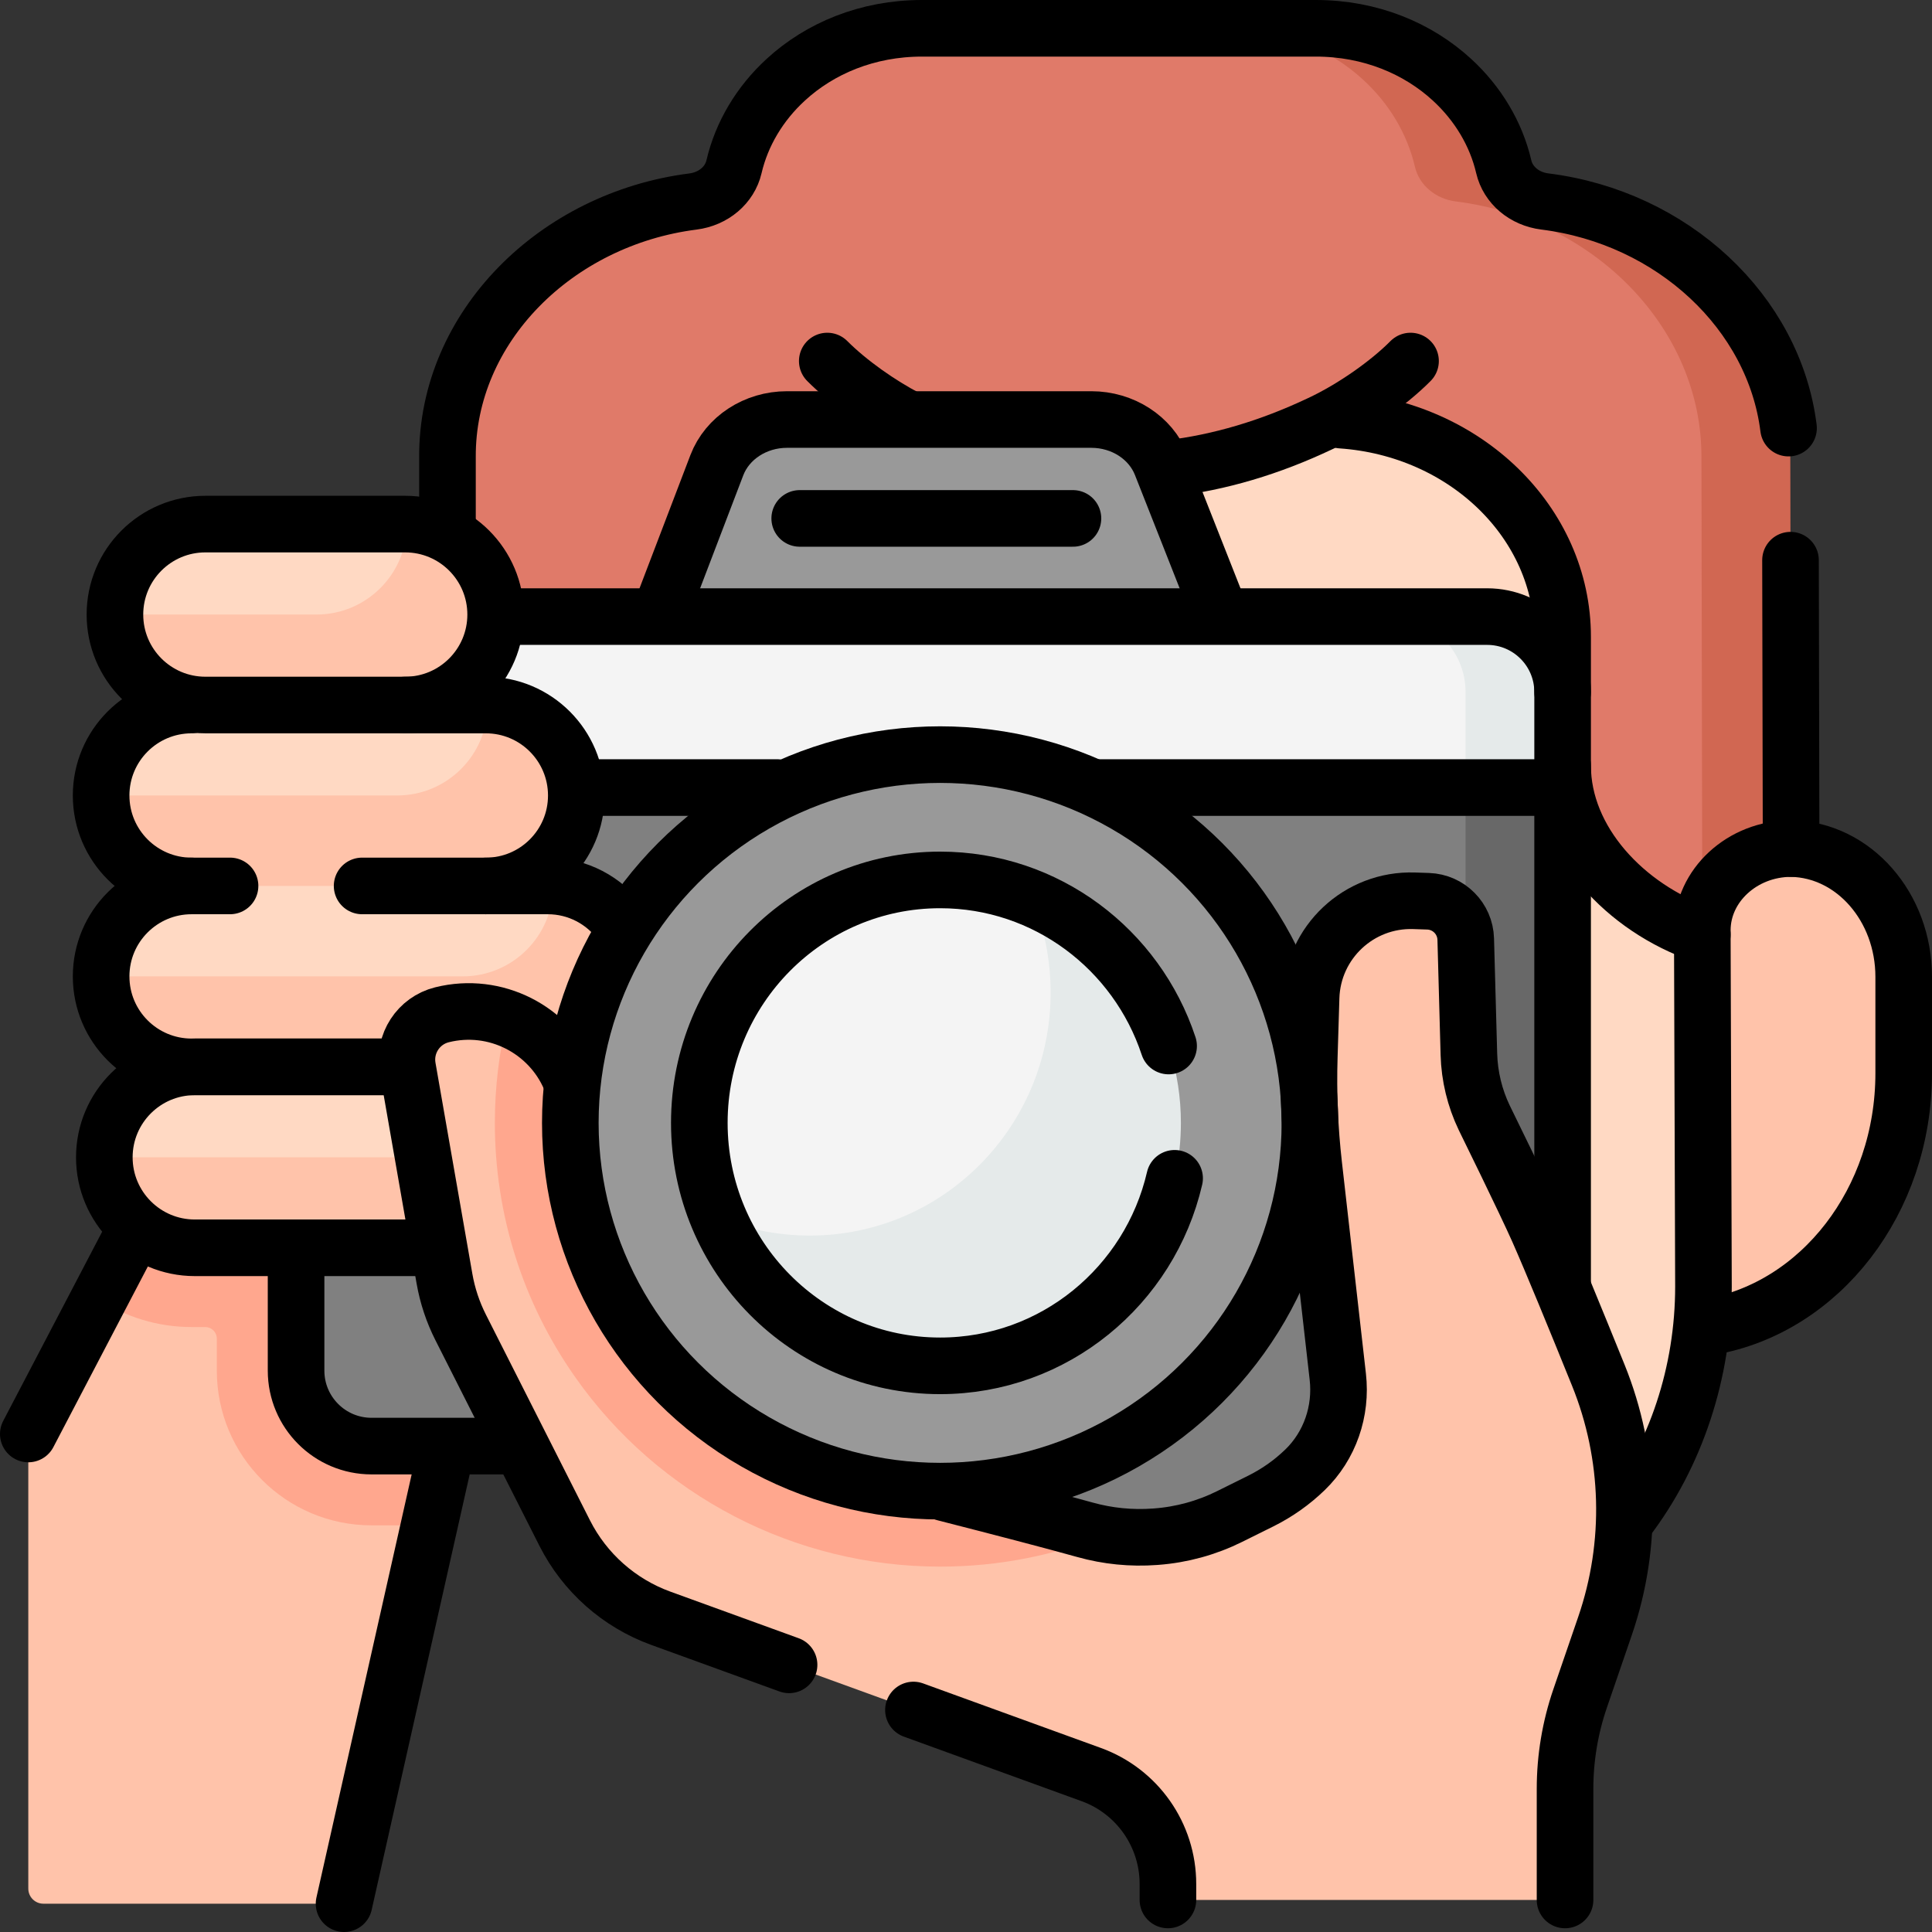 <?xml version="1.0" encoding="UTF-8"?>
<svg xmlns="http://www.w3.org/2000/svg" xmlns:xlink="http://www.w3.org/1999/xlink" version="1.1" id="Capa_1" x="0px" y="0px" viewBox="0 0 512 512" style="enable-background:new 0 0 512 512;" xml:space="preserve" width="512" height="512">
<rect x="0" y="0" width="512" height="512" fill="#333333" stroke="none"/>
<g>
	<g>
		<path style="fill:#FFC3AA;" d="M56.467,310.746l-30.299,33.583L7.956,379.152c-0.299,0.572-0.456,1.208-0.456,1.854V500.5&#10;&#9;&#9;&#9;c0,2.209,1.791,4,4,4h76.478c1.871,0,3.492-1.297,3.902-3.122l21.863-97.147l-4.298-39.436L56.467,310.746z"/>
		<path style="fill:#FFA78E;" d="M120.16,375.72l-6.42,28.51H98.46c-22.644,0-41-18.356-41-41v-8.482&#10;&#9;&#9;&#9;c0-1.694-1.373-3.068-3.068-3.068H50.77c-9.08,0-17.53-2.7-24.6-7.35l22.93-43.84l36.45,16.751L120.16,375.72z"/>
		<path style="fill:#FFC3AA;" d="M440.843,351.604c0.196-0.034,5.131-0.092,8.948-0.133c3.752-0.04,7.486-0.596,11.053-1.761&#10;&#9;&#9;&#9;c25.224-8.24,43.656-34.364,43.656-65.317v-25.508c0-18.784-13.094-34.007-29.841-34.007l-44.164-0.004L440.843,351.604z"/>
		<path style="fill:#FFD9C3;" d="M307.181,425.114C122.226,425.114,138.067,256,138.067,256S103.62,93.818,297.268,93.818&#10;&#9;&#9;&#9;c164.76,0,154.854,132.403,152.799,151.305c-0.158,1.449,1.063,2.556,1.063,2.556l0.306,93.234&#10;&#9;&#9;&#9;c0,26.325-9.733,51.476-26.866,69.468L307.181,425.114z"/>
		<path style="fill:#E07A69;" d="M468.608,127.59c0.113-33.994-24.82-67.699-61.596-72.3c-5.426-0.679-9.742-4.34-10.875-9.202&#10;&#9;&#9;&#9;c-2.031-8.72-7.403-16.62-14.259-22.918c-9.042-8.329-25.7-14.753-40.165-14.753L328.831,7.5h-84.499&#10;&#9;&#9;&#9;c-14.464,0-27.075,5.322-36.117,13.651c-6.859,6.3-11.67,14.325-13.699,23.049c-1.131,4.862-5.449,8.516-10.874,9.204&#10;&#9;&#9;&#9;c-36.262,4.6-65.247,33.273-65.058,67.76v103.959c12.877,0,23.316,9.469,23.316,21.15v1.406&#10;&#9;&#9;&#9;c20.484-7.073,37.02-24.888,37.02-44.77v-34.134c0-31.373,27.656-56.869,62.057-57.565c0.76,0.386,1.508,0.754,2.231,1.087&#10;&#9;&#9;&#9;c35.548,16.847,71.089,16.843,106.637-0.011c0.727-0.339,1.461-0.702,2.195-1.076c10.265-1.78,19.015-0.181,25.25,5.299&#10;&#9;&#9;&#9;c21.739,9.139,36.819,29.1,36.819,52.266v34.134c0,19.882,16.536,37.697,37.02,44.77v-1.164c0-0.582,0.026-1.159,0.076-1.73&#10;&#9;&#9;&#9;c0-17.522,8.428-22.108,20.791-22.133L468.608,127.59z"/>
		<path style="fill:#D16752;" d="M474.66,224.88c-13,0.02-23.53,9.84-23.53,21.64l-0.23-125.36c0.12-33.99-28.28-63.17-65.06-67.77&#10;&#9;&#9;&#9;c-5.42-0.68-9.74-4.34-10.87-9.2c-2.03-8.72-6.84-16.74-13.7-23.04c-9.04-8.33-21.65-13.65-36.11-13.65h23.54&#10;&#9;&#9;&#9;c14.46,0,27.07,5.32,36.11,13.65c6.86,6.3,11.67,14.32,13.7,23.04c1.13,4.86,5.45,8.52,10.87,9.2&#10;&#9;&#9;&#9;c36.78,4.6,65.18,33.78,65.07,67.77L474.66,224.88z"/>
		<path style="fill:#999999;" d="M324.843,166.747l-17.092-43.616c-2.831-7.176-10.238-11.954-18.533-11.954h-80.658&#10;&#9;&#9;&#9;c-8.368,0-15.825,4.862-18.601,12.128l-16.599,43.441H324.843z"/>
		<path style="fill:#808080;" d="M406.914,208.71v154.52c0,11.05-8.96,20-20,20c0,0-31.059,36.881-77.459,36.881&#10;&#9;&#9;&#9;s-82.165-36.881-82.165-36.881H98.46c-11.04,0-20-8.95-20-20V208.71l226.76-12.599L406.914,208.71z"/>
		<path style="fill:#F4F4F4;" d="M411.25,186.055l-0.007,22.655H78.46V183.4c0-11.04,8.96-20,20-20h273.818l18.972,2.655&#10;&#9;&#9;&#9;C402.29,166.055,411.25,175.015,411.25,186.055z"/>
		<path style="fill:#686868;" d="M414.11,208.71v154.52c0,11.05-8.96,20-20,20h-25.72c11.04,0,20-8.95,20-20V208.71l11.52-6.199&#10;&#9;&#9;&#9;L414.11,208.71z"/>
		<path style="fill:#E5EAEA;" d="M414.11,183.4v25.31h-25.72V183.4c0-11.04-8.96-20-20-20h25.72&#10;&#9;&#9;&#9;C405.15,163.4,414.11,172.36,414.11,183.4z"/>
		<g>
			<path style="fill:#FFD9C3;" d="M30.459,162.865c0-13.241,10.734-23.974,23.974-23.974h52.945c0.151,0,0.302,0.001,0.452,0.004&#10;&#9;&#9;&#9;&#9;c12.166,4.605,17.155,10.881,17.155,23.97v0c0,13.241-4.366,19.788-17.607,19.788l-52.945,0.376&#10;&#9;&#9;&#9;&#9;C41.193,183.029,30.459,162.865,30.459,162.865z"/>
			<path style="fill:#FFC3AA;" d="M131.35,162.86c0,6.62-2.68,12.62-7.02,16.96c-4.34,4.34-10.33,7.02-16.95,7.02l-27.336,4.048&#10;&#9;&#9;&#9;&#9;L54.43,186.84c-13.24,0-23.97-10.73-23.97-23.98h53.4c6.62,0,12.61-2.68,16.95-7.02s7.02-10.32,7.02-16.94&#10;&#9;&#9;&#9;&#9;C120.86,139.14,131.35,149.77,131.35,162.86z"/>
		</g>
		<g>
			<path style="fill:#FFD9C3;" d="M26.798,210.814c0-13.241,10.734-23.974,23.974-23.974l77.982,0c0.151,0,0.302,0.001,0.452,0.004&#10;&#9;&#9;&#9;&#9;c12.166,4.605,17.155,10.881,17.155,23.97v0c0,13.241-4.366,19.788-17.607,19.788l-77.982,0.376&#10;&#9;&#9;&#9;&#9;C37.532,230.978,26.798,210.814,26.798,210.814z"/>
			<path style="fill:#FFC3AA;" d="M152.727,210.809c0,6.62-2.68,12.62-7.02,16.96c-4.34,4.34-10.33,7.02-16.95,7.02l-41.372,3.252&#10;&#9;&#9;&#9;&#9;l-36.616-3.252c-13.24,0-23.97-10.73-23.97-23.98h78.438c6.62,0,12.61-2.68,16.95-7.02s7.02-10.32,7.02-16.94&#10;&#9;&#9;&#9;&#9;C142.237,187.089,152.727,197.719,152.727,210.809z"/>
		</g>
		<g>
			<path style="fill:#FFD9C3;" d="M26.798,306.704c0-13.241,10.734-23.974,23.974-23.974l35.807-3.952l53.558,3.952&#10;&#9;&#9;&#9;&#9;c0.151,0,12.482,8.228,12.632,8.23c12.166,4.605,20.972,2.654,20.972,15.744v0c0,13.241-4.366,19.788-17.607,19.788&#10;&#9;&#9;&#9;&#9;l-105.362,0.376C37.532,326.868,26.798,306.704,26.798,306.704z"/>
			<path style="fill:#FFC3AA;" d="M180.107,306.699c0,6.62-2.68,12.62-7.02,16.96c-4.34,4.34-10.33,7.02-16.95,7.02H50.769&#10;&#9;&#9;&#9;&#9;c-13.24,0-23.97-10.73-23.97-23.98h105.817c6.62,0,12.61-2.68,16.95-7.02s7.02-10.32,7.02-16.94&#10;&#9;&#9;&#9;&#9;C169.617,282.979,180.107,293.609,180.107,306.699z"/>
		</g>
		<g>
			<path style="fill:#FFD9C3;" d="M26.798,258.755c0-13.241,10.734-23.974,23.974-23.974h95.362c0.151,0,0.302,0.001,0.452,0.004&#10;&#9;&#9;&#9;&#9;c12.166,4.605,17.155,10.881,17.155,23.97v0c0,13.241-4.366,19.788-17.607,19.788l-95.362,0.376&#10;&#9;&#9;&#9;&#9;C37.532,278.919,26.798,258.755,26.798,258.755z"/>
			<path style="fill:#FFC3AA;" d="M170.107,258.75c0,6.62-9.169,23.98-9.169,23.98l-9.422,6.229l-8.084-6.229H50.769&#10;&#9;&#9;&#9;&#9;c-13.24,0-23.97-10.73-23.97-23.98h95.817c6.62,0,12.61-2.68,16.95-7.02s7.02-10.32,7.02-16.94&#10;&#9;&#9;&#9;&#9;C159.617,235.03,170.107,245.66,170.107,258.75z"/>
		</g>
		<g>
			<path style="fill:#FFC3AA;" d="M414.753,499.271v-25.215c0-8.153,1.351-16.249,3.999-23.96l6.592-19.196&#10;&#9;&#9;&#9;&#9;c7.434-21.649,6.803-45.252-1.782-66.471c-5.911-14.61-12.336-30.283-15.919-38.363c-3.354-7.564-14.304-29.848-14.304-29.848&#10;&#9;&#9;&#9;&#9;c-2.521-5.261-3.907-10.993-4.067-16.825l-0.837-30.517c-0.15-5.456-4.521-9.852-9.975-10.034l-3.7-0.123&#10;&#9;&#9;&#9;&#9;c-14.621-0.486-26.858,10.994-27.304,25.616l-0.481,15.756c-0.291,9.534,0.103,19.076,1.178,28.554l6.381,56.221&#10;&#9;&#9;&#9;&#9;c1.035,9.116-2.1,18.277-8.696,24.654c-3.44,3.326-7.394,6.128-11.741,8.285l-8.251,4.094&#10;&#9;&#9;&#9;&#9;c-6.086,3.019-12.698,4.831-19.473,5.335l-0.251,0.019c-4.345,0.323-8.681,0.126-12.933-0.583c0,0-6.567,0.837-8.441,0.312&#10;&#9;&#9;&#9;&#9;c-14.1-3.952-44.178-11.116-66.026-16.611c-29.512-7.977-53.427-55.089-59.808-71.897l-10.118-20.898&#10;&#9;&#9;&#9;&#9;c-2.239-10.034-5.391-24.302-14.32-27.658c-5.357-2.014-11.363-2.482-17.348-0.992l0,0c-6.24,1.554-10.218,7.666-9.111,14.001&#10;&#9;&#9;&#9;&#9;l9.776,55.944c0.784,4.488,2.228,8.835,4.284,12.9l27.571,54.509c5.306,10.489,14.41,18.562,25.459,22.574l114.092,41.43&#10;&#9;&#9;&#9;&#9;c12.193,4.428,20.311,16.013,20.311,28.985v0.002c0,2.342,1.898,4.24,4.24,4.24h96.762&#10;&#9;&#9;&#9;&#9;C412.855,503.511,414.753,501.612,414.753,499.271z"/>
		</g>
		<path style="fill:#FFA78E;" d="M293.19,406.67c-13.61,5.48-28.48,8.5-44.05,8.5c-38.49,0-74.66-18.79-96.74-50.26&#10;&#9;&#9;&#9;c-13.91-19.81-21.26-43.1-21.26-67.33c0-9.53,1.14-18.79,3.31-27.67c8.94,3.34,16.08,11,18.32,21.05l6.14,27.51&#10;&#9;&#9;&#9;c1.23,5.49,3.43,10.71,6.51,15.41l18.77,28.64c8.28,12.64,21.01,21.7,35.67,25.39c21.85,5.49,53.54,13.54,67.64,17.49&#10;&#9;&#9;&#9;C289.38,405.93,291.28,406.35,293.19,406.67z"/>
		<path style="fill:#999999;" d="M305.55,217.77c-15.952-11.203-35.408-17.788-56.411-17.788c-54.124,0-98,43.694-98,97.593&#10;&#9;&#9;&#9;c0,20.771,6.523,40.021,17.631,55.844c17.71,25.24,47.11,41.75,80.37,41.75c54.12,0,98-43.7,98-97.59&#10;&#9;&#9;&#9;C347.14,264.6,330.71,235.43,305.55,217.77z"/>
		<path style="fill:#F4F4F4;" d="M309.455,297.575c0-26.881-15.393-41.564-36.025-59.545c-7.489-3.114-15.689-4.842-24.291-4.842&#10;&#9;&#9;&#9;c-35.243,0-63.812,28.827-63.812,64.387c0,8.876,1.784,17.331,5.003,25.025c13.388,21.321,32.363,33.041,58.809,33.041&#10;&#9;&#9;&#9;C284.382,355.641,309.455,333.136,309.455,297.575z"/>
		<path style="fill:#E5EAEA;" d="M312.95,297.58c0,35.56-28.57,64.38-63.81,64.38c-26.45,0-49.13-16.23-58.81-39.36&#10;&#9;&#9;&#9;c7.49,3.12,15.69,4.84,24.29,4.84c35.24,0,63.81-28.83,63.81-64.39c0-8.87-1.78-17.33-5-25.02&#10;&#9;&#9;&#9;C296.62,247.66,312.95,270.7,312.95,297.58z"/>
	</g>
	<g>
		<path style="fill:none;stroke:#000000;stroke-width:15;stroke-linecap:round;stroke-linejoin:round;stroke-miterlimit:10;" d="&#10;&#9;&#9;&#9;M293.645,383.23"/>
		<path style="fill:none;stroke:#000000;stroke-width:15;stroke-linecap:round;stroke-linejoin:round;stroke-miterlimit:10;" d="&#10;&#9;&#9;&#9;M78.463,331.903v31.327c0,11.046,8.954,20,20,20h37.827"/>
		<path style="fill:none;stroke:#000000;stroke-width:15;stroke-linecap:round;stroke-linejoin:round;stroke-miterlimit:10;" d="&#10;&#9;&#9;&#9;M414.109,183.404c0-11.046-8.954-20-20-20H133.774"/>
		
			<line style="fill:none;stroke:#000000;stroke-width:15;stroke-linecap:round;stroke-linejoin:round;stroke-miterlimit:10;" x1="414.109" y1="340.29" x2="414.109" y2="202.909"/>
		<path style="fill:none;stroke:#000000;stroke-width:15;stroke-linecap:round;stroke-linejoin:round;stroke-miterlimit:10;" d="&#10;&#9;&#9;&#9;M474.782,224.88c16.468,0.361,29.718,15.447,29.718,34.005v25.508c0,33.983-22.218,62.146-51.249,67.211"/>
		<g>
			<path style="fill:none;stroke:#000000;stroke-width:15;stroke-linecap:round;stroke-linejoin:round;stroke-miterlimit:10;" d="&#10;&#9;&#9;&#9;&#9;M474.502,148.452l0.158,76.426l0,0c-13.004,0.026-23.53,9.842-23.53,21.638v1.164c-20.484-7.073-37.02-24.888-37.02-44.77&#10;&#9;&#9;&#9;&#9;v-34.134c0-30.337-25.856-55.196-58.669-57.434"/>
			<path style="fill:none;stroke:#000000;stroke-width:15;stroke-linecap:round;stroke-linejoin:round;stroke-miterlimit:10;" d="&#10;&#9;&#9;&#9;&#9;M118.584,138.89v-17.726c-0.188-34.488,28.797-63.16,65.059-67.76c5.425-0.688,9.743-4.342,10.874-9.204&#10;&#9;&#9;&#9;&#9;c2.03-8.724,6.841-16.749,13.699-23.049C217.258,12.822,229.868,7.5,244.333,7.5h104.364c14.464,0,27.075,5.322,36.117,13.651&#10;&#9;&#9;&#9;&#9;c6.856,6.297,11.666,14.318,13.697,23.038c1.132,4.861,5.448,8.523,10.875,9.202c33.96,4.249,60.777,29.457,64.594,60.061"/>
			<path style="fill:none;stroke:#000000;stroke-width:15;stroke-linecap:round;stroke-linejoin:round;stroke-miterlimit:10;" d="&#10;&#9;&#9;&#9;&#9;M373.806,95.68c-5.772,5.829-15.202,12.514-23.961,16.605c-13.331,6.321-26.66,10.271-39.989,11.853"/>
		</g>
		<path style="fill:none;stroke:#000000;stroke-width:15;stroke-linecap:round;stroke-linejoin:round;stroke-miterlimit:10;" d="&#10;&#9;&#9;&#9;M431.036,402.798c13.093-17.153,20.399-39.078,20.399-61.885l-0.306-93.234"/>
		
			<line style="fill:none;stroke:#000000;stroke-width:15;stroke-linecap:round;stroke-linejoin:round;stroke-miterlimit:10;" x1="7.5" y1="380.023" x2="35.572" y2="326.349"/>
		
			<line style="fill:none;stroke:#000000;stroke-width:15;stroke-linecap:round;stroke-linejoin:round;stroke-miterlimit:10;" x1="117.727" y1="386.534" x2="91.178" y2="504.5"/>
		
			<line style="fill:none;stroke:#000000;stroke-width:15;stroke-linecap:round;stroke-linejoin:round;stroke-miterlimit:10;" x1="205.968" y1="208.709" x2="154.484" y2="208.709"/>
		
			<line style="fill:none;stroke:#000000;stroke-width:15;stroke-linecap:round;stroke-linejoin:round;stroke-miterlimit:10;" x1="412.585" y1="208.709" x2="290.548" y2="208.709"/>
		<path style="fill:none;stroke:#000000;stroke-width:15;stroke-linecap:round;stroke-linejoin:round;stroke-miterlimit:10;" d="&#10;&#9;&#9;&#9;M30.459,162.865L30.459,162.865c0-13.241,10.734-23.975,23.974-23.975h52.945c13.241,0,23.974,10.734,23.974,23.974v0&#10;&#9;&#9;&#9;c0,13.241-10.734,23.974-23.974,23.974l-52.945,0C41.193,186.839,30.459,176.106,30.459,162.865z"/>
		<path style="fill:none;stroke:#000000;stroke-width:15;stroke-linecap:round;stroke-linejoin:round;stroke-miterlimit:10;" d="&#10;&#9;&#9;&#9;M113.645,330.679H51.622c-13.241,0-23.974-10.734-23.974-23.974v0c0-13.241,10.734-23.974,23.974-23.974l54.281,0"/>
		<path style="fill:none;stroke:#000000;stroke-width:15;stroke-linecap:round;stroke-linejoin:round;stroke-miterlimit:10;" d="&#10;&#9;&#9;&#9;M95.963,234.781h49.191c7.964,0,15.021,3.883,19.381,9.859"/>
		<path style="fill:none;stroke:#000000;stroke-width:15;stroke-linecap:round;stroke-linejoin:round;stroke-miterlimit:10;" d="&#10;&#9;&#9;&#9;M105.903,282.73h-55.13c-13.241,0-23.974-10.734-23.974-23.974v0c0-13.241,10.734-23.974,23.974-23.974h10.19"/>
		<g>
			<path style="fill:none;stroke:#000000;stroke-width:15;stroke-linecap:round;stroke-linejoin:round;stroke-miterlimit:10;" d="&#10;&#9;&#9;&#9;&#9;M242.072,453.17l47.128,17.113c12.193,4.428,20.311,16.013,20.311,28.985v4.242"/>
			<path style="fill:none;stroke:#000000;stroke-width:15;stroke-linecap:round;stroke-linejoin:round;stroke-miterlimit:10;" d="&#10;&#9;&#9;&#9;&#9;M151.143,285.866c-5.512-12.992-19.818-20.474-34.014-16.939l0,0c-6.24,1.554-10.218,7.666-9.111,14.001l9.776,55.944&#10;&#9;&#9;&#9;&#9;c0.784,4.488,2.228,8.835,4.284,12.9l27.571,54.509c5.306,10.489,14.41,18.562,25.459,22.574l34.003,12.348"/>
			<path style="fill:none;stroke:#000000;stroke-width:15;stroke-linecap:round;stroke-linejoin:round;stroke-miterlimit:10;" d="&#10;&#9;&#9;&#9;&#9;M414.753,503.511v-29.455c0-8.153,1.351-16.249,3.999-23.96l6.592-19.196c7.434-21.649,6.803-45.252-1.782-66.471&#10;&#9;&#9;&#9;&#9;c-5.911-14.61-12.336-30.283-15.919-38.363c-3.354-7.564-14.304-29.848-14.304-29.848c-2.521-5.261-3.907-10.993-4.067-16.825&#10;&#9;&#9;&#9;&#9;l-0.837-30.517c-0.15-5.456-4.521-9.852-9.975-10.034l-3.7-0.123c-14.621-0.486-26.858,10.994-27.304,25.616l-0.481,15.756&#10;&#9;&#9;&#9;&#9;c-0.291,9.534,0.103,19.076,1.178,28.554l6.381,56.221c1.035,9.116-2.1,18.277-8.696,24.654&#10;&#9;&#9;&#9;&#9;c-3.44,3.326-7.394,6.128-11.741,8.285l-8.251,4.094c-6.086,3.019-12.698,4.831-19.473,5.335l-0.251,0.019&#10;&#9;&#9;&#9;&#9;c-6.302,0.469-12.584-0.159-18.62-1.851c-8.225-2.306-22.438-6.004-37.191-9.777"/>
		</g>
		
			<ellipse style="fill:none;stroke:#000000;stroke-width:15;stroke-linecap:round;stroke-linejoin:round;stroke-miterlimit:10;" cx="249.139" cy="297.575" rx="98" ry="97.593"/>
		<path style="fill:none;stroke:#000000;stroke-width:15;stroke-linecap:round;stroke-linejoin:round;stroke-miterlimit:10;" d="&#10;&#9;&#9;&#9;M309.692,277.204c-8.448-25.576-32.366-44.016-60.553-44.016c-35.243,0-63.812,28.827-63.812,64.387s28.57,64.387,63.812,64.387&#10;&#9;&#9;&#9;c30.235,0,55.558-21.216,62.145-49.699"/>
		<path style="fill:none;stroke:#000000;stroke-width:15;stroke-linecap:round;stroke-linejoin:round;stroke-miterlimit:10;" d="&#10;&#9;&#9;&#9;M323.477,162.991l-15.725-39.86c-2.831-7.176-10.238-11.954-18.533-11.954h-80.658c-8.368,0-15.825,4.862-18.601,12.128&#10;&#9;&#9;&#9;l-15.159,39.685"/>
		
			<line style="fill:none;stroke:#000000;stroke-width:15;stroke-linecap:round;stroke-linejoin:round;stroke-miterlimit:10;" x1="211.933" y1="137.385" x2="284.343" y2="137.385"/>
		<path style="fill:none;stroke:#000000;stroke-width:15;stroke-linecap:round;stroke-linejoin:round;stroke-miterlimit:10;" d="&#10;&#9;&#9;&#9;M240.292,110.863c-7.017-3.658-15.249-9.361-21.057-15.183"/>
		<path style="fill:none;stroke:#000000;stroke-width:15;stroke-linecap:round;stroke-linejoin:round;stroke-miterlimit:10;" d="&#10;&#9;&#9;&#9;M107.378,186.839h21.374c13.241,0,23.974,10.734,23.974,23.974v0c0,13.241-10.734,23.974-23.974,23.974"/>
		<path style="fill:none;stroke:#000000;stroke-width:15;stroke-linecap:round;stroke-linejoin:round;stroke-miterlimit:10;" d="&#10;&#9;&#9;&#9;M50.773,234.788c-13.241,0-23.974-10.734-23.974-23.974v0c0-13.241,10.734-23.974,23.974-23.974"/>
	</g>
</g>















</svg>

